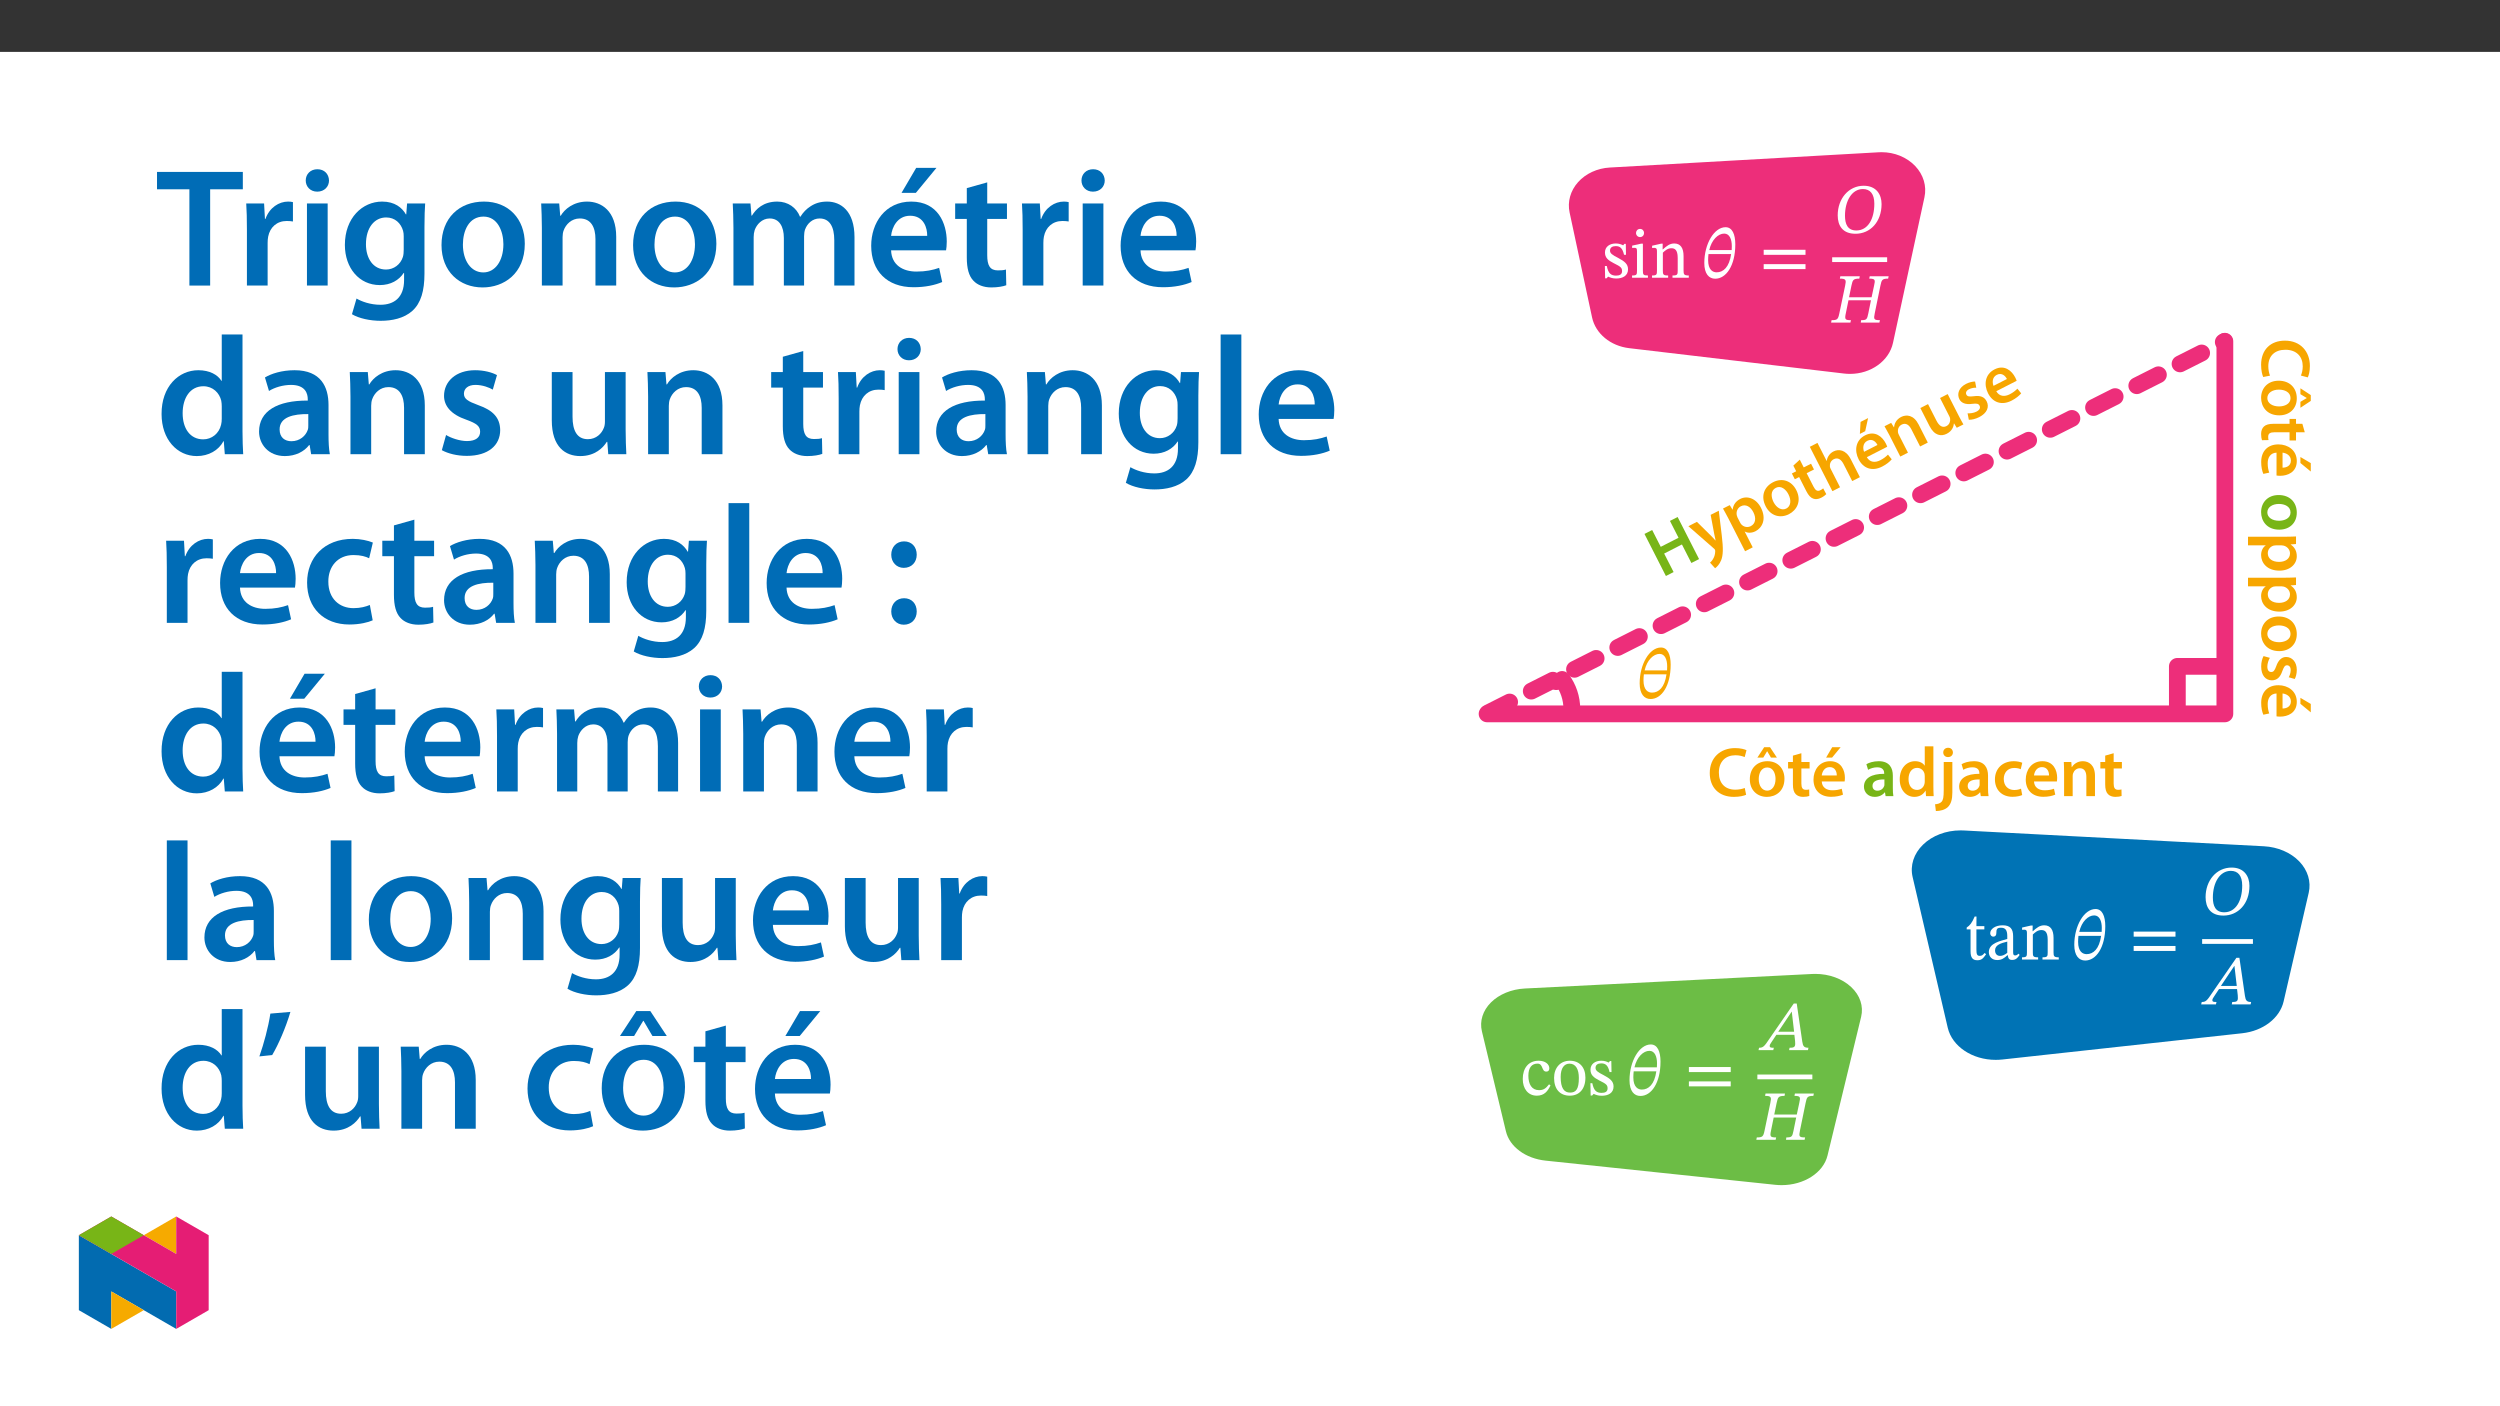 ﻿<?xml version="1.0" encoding="utf-8"?>
<svg xmlns="http://www.w3.org/2000/svg" xmlns:xlink="http://www.w3.org/1999/xlink" viewBox="0 0 960 540" version="1.1">
  <rect x="0" y="0" width="960" height="540" fill="#333333" stroke="none"/>
  <defs>
    <g>
      <symbol overflow="visible" id="glyph0-0">
        <path style="stroke:none;" d="M 0 0 L 13.453 0 L 13.453 -18.828 L 0 -18.828 Z M 6.734 -10.625 L 2.156 -17.484 L 11.297 -17.484 Z M 7.531 -9.422 L 12.109 -16.281 L 12.109 -2.562 Z M 2.156 -1.344 L 6.734 -8.203 L 11.297 -1.344 Z M 1.344 -16.281 L 5.922 -9.422 L 1.344 -2.562 Z M 1.344 -16.281 " />
      </symbol>
      <symbol overflow="visible" id="glyph0-1">
        <path style="stroke:none;" d="M 14.375 -3.125 C 13.484 -2.75 12.078 -2.469 10.766 -2.469 C 6.75 -2.469 4.438 -5 4.438 -9.016 C 4.438 -13.375 7.109 -15.688 10.797 -15.688 C 12.266 -15.688 13.484 -15.359 14.344 -14.984 L 15.047 -17.625 C 14.375 -17.969 12.828 -18.438 10.656 -18.438 C 5.109 -18.438 0.938 -14.828 0.938 -8.859 C 0.938 -3.312 4.438 0.297 10.203 0.297 C 12.406 0.297 14.125 -0.141 14.906 -0.516 Z M 14.375 -3.125 " />
      </symbol>
      <symbol overflow="visible" id="glyph0-2">
        <path style="stroke:none;" d="M 7.719 -13.406 C 3.766 -13.406 0.938 -10.766 0.938 -6.453 C 0.938 -2.234 3.828 0.297 7.5 0.297 C 10.844 0.297 14.234 -1.859 14.234 -6.672 C 14.234 -10.656 11.625 -13.406 7.719 -13.406 Z M 7.641 -11 C 9.906 -11 10.812 -8.641 10.812 -6.594 C 10.812 -3.922 9.5 -2.094 7.609 -2.094 C 5.625 -2.094 4.359 -4.016 4.359 -6.531 C 4.359 -8.719 5.297 -11 7.641 -11 Z M 6.453 -18.781 L 3.844 -14.797 L 6.109 -14.797 L 7.562 -17.219 L 7.609 -17.219 L 9.047 -14.797 L 11.328 -14.797 L 8.688 -18.781 Z M 6.453 -18.781 " />
      </symbol>
      <symbol overflow="visible" id="glyph0-3">
        <path style="stroke:none;" d="M 2.312 -15.547 L 2.312 -13.109 L 0.453 -13.109 L 0.453 -10.625 L 2.312 -10.625 L 2.312 -4.469 C 2.312 -2.75 2.641 -1.531 3.359 -0.781 C 3.984 -0.109 4.984 0.297 6.219 0.297 C 7.234 0.297 8.125 0.141 8.609 -0.047 L 8.562 -2.562 C 8.172 -2.453 7.859 -2.422 7.266 -2.422 C 6 -2.422 5.562 -3.234 5.562 -4.844 L 5.562 -10.625 L 8.719 -10.625 L 8.719 -13.109 L 5.562 -13.109 L 5.562 -16.469 Z M 2.312 -15.547 " />
      </symbol>
      <symbol overflow="visible" id="glyph0-4">
        <path style="stroke:none;" d="M 12.891 -5.625 C 12.938 -5.922 13 -6.406 13 -7.016 C 13 -9.906 11.594 -13.406 7.344 -13.406 C 3.141 -13.406 0.938 -9.984 0.938 -6.344 C 0.938 -2.344 3.438 0.266 7.688 0.266 C 9.578 0.266 11.141 -0.078 12.266 -0.562 L 11.781 -2.828 C 10.766 -2.469 9.688 -2.234 8.156 -2.234 C 6.031 -2.234 4.203 -3.25 4.109 -5.625 Z M 4.109 -7.938 C 4.25 -9.281 5.109 -11.141 7.156 -11.141 C 9.359 -11.141 9.906 -9.141 9.875 -7.938 Z M 8.125 -18.781 L 5.781 -14.797 L 8.078 -14.797 L 11.359 -18.781 Z M 8.125 -18.781 " />
      </symbol>
      <symbol overflow="visible" id="glyph0-5">
        <path style="stroke:none;" d="M 11.953 -7.859 C 11.953 -10.734 10.734 -13.406 6.531 -13.406 C 4.469 -13.406 2.766 -12.828 1.797 -12.25 L 2.453 -10.094 C 3.344 -10.656 4.688 -11.062 5.969 -11.062 C 8.281 -11.062 8.641 -9.625 8.641 -8.766 L 8.641 -8.562 C 3.797 -8.578 0.859 -6.891 0.859 -3.609 C 0.859 -1.609 2.344 0.297 4.984 0.297 C 6.703 0.297 8.078 -0.438 8.859 -1.453 L 8.938 -1.453 L 9.172 0 L 12.156 0 C 12 -0.812 11.953 -1.969 11.953 -3.141 Z M 8.719 -4.594 C 8.719 -4.359 8.719 -4.109 8.641 -3.875 C 8.312 -2.938 7.375 -2.078 6.031 -2.078 C 4.984 -2.078 4.141 -2.656 4.141 -3.953 C 4.141 -5.953 6.375 -6.438 8.719 -6.406 Z M 8.719 -4.594 " />
      </symbol>
      <symbol overflow="visible" id="glyph0-6">
        <path style="stroke:none;" d="M 10.547 -19.109 L 10.547 -11.703 L 10.5 -11.703 C 9.906 -12.672 8.609 -13.406 6.812 -13.406 C 3.656 -13.406 0.922 -10.797 0.938 -6.406 C 0.938 -2.375 3.422 0.297 6.562 0.297 C 8.453 0.297 10.031 -0.625 10.812 -2.078 L 10.875 -2.078 L 11.031 0 L 13.969 0 C 13.906 -0.891 13.859 -2.344 13.859 -3.688 L 13.859 -19.109 Z M 10.547 -5.672 C 10.547 -5.328 10.516 -5 10.438 -4.703 C 10.109 -3.281 8.938 -2.375 7.594 -2.375 C 5.484 -2.375 4.312 -4.109 4.312 -6.531 C 4.312 -8.953 5.484 -10.844 7.609 -10.844 C 9.125 -10.844 10.172 -9.797 10.469 -8.531 C 10.516 -8.266 10.547 -7.906 10.547 -7.641 Z M 10.547 -5.672 " />
      </symbol>
      <symbol overflow="visible" id="glyph0-7">
        <path style="stroke:none;" d="M -0.812 5.734 C 0.828 5.734 2.656 5.281 3.797 4.203 C 4.984 3.016 5.516 1.312 5.516 -1.406 L 5.516 -13.109 L 2.203 -13.109 L 2.203 -2.344 C 2.203 0.516 1.969 1.531 1.344 2.203 C 0.812 2.766 -0.047 3.062 -1.125 3.141 Z M 3.906 -18.562 C 2.766 -18.562 2.016 -17.781 2.016 -16.766 C 2.016 -15.797 2.719 -14.984 3.844 -14.984 C 5.031 -14.984 5.734 -15.797 5.734 -16.766 C 5.703 -17.781 5 -18.562 3.906 -18.562 Z M 3.906 -18.562 " />
      </symbol>
      <symbol overflow="visible" id="glyph0-8">
        <path style="stroke:none;" d="M 10.953 -2.859 C 10.312 -2.578 9.469 -2.344 8.344 -2.344 C 6.078 -2.344 4.328 -3.875 4.328 -6.562 C 4.312 -8.953 5.812 -10.812 8.344 -10.812 C 9.531 -10.812 10.312 -10.578 10.844 -10.312 L 11.438 -12.812 C 10.688 -13.125 9.438 -13.406 8.234 -13.406 C 3.625 -13.406 0.938 -10.359 0.938 -6.438 C 0.938 -2.375 3.609 0.266 7.688 0.266 C 9.344 0.266 10.703 -0.078 11.406 -0.406 Z M 10.953 -2.859 " />
      </symbol>
      <symbol overflow="visible" id="glyph0-9">
        <path style="stroke:none;" d="M 12.891 -5.625 C 12.938 -5.922 13 -6.406 13 -7.016 C 13 -9.906 11.594 -13.406 7.344 -13.406 C 3.141 -13.406 0.938 -9.984 0.938 -6.344 C 0.938 -2.344 3.438 0.266 7.688 0.266 C 9.578 0.266 11.141 -0.078 12.266 -0.562 L 11.781 -2.828 C 10.766 -2.469 9.688 -2.234 8.156 -2.234 C 6.031 -2.234 4.203 -3.25 4.109 -5.625 Z M 4.109 -7.938 C 4.25 -9.281 5.109 -11.141 7.156 -11.141 C 9.359 -11.141 9.906 -9.141 9.875 -7.938 Z M 4.109 -7.938 " />
      </symbol>
      <symbol overflow="visible" id="glyph0-10">
        <path style="stroke:none;" d="M 1.781 0 L 5.078 0 L 5.078 -7.719 C 5.078 -8.094 5.141 -8.5 5.25 -8.766 C 5.594 -9.766 6.516 -10.703 7.828 -10.703 C 9.625 -10.703 10.328 -9.281 10.328 -7.406 L 10.328 0 L 13.641 0 L 13.641 -7.781 C 13.641 -11.922 11.281 -13.406 8.984 -13.406 C 6.812 -13.406 5.375 -12.156 4.797 -11.141 L 4.703 -11.141 L 4.547 -13.109 L 1.672 -13.109 C 1.719 -11.969 1.781 -10.703 1.781 -9.203 Z M 1.781 0 " />
      </symbol>
      <symbol overflow="visible" id="glyph1-0">
        <path style="stroke:none;" d="M 8.609 -4.625 L 8.609 -5.062 C 8.609 -7.984 12.938 -10.094 12.938 -14.047 C 12.938 -16.844 10.594 -18.109 7.969 -18.109 C 5.25 -18.109 3.359 -16.516 3.359 -14.344 C 3.359 -13.078 3.906 -12.406 4.766 -12.406 C 5.406 -12.406 5.969 -12.812 5.969 -13.641 C 5.969 -14.656 5.406 -14.688 5.406 -15.578 C 5.406 -16.406 6.141 -16.984 7.719 -16.984 C 9.438 -16.984 10.5 -16.094 10.5 -13.969 C 10.5 -9.828 7.5 -8.828 7.5 -5.328 L 7.5 -4.578 L 8.609 -4.578 Z M 9.625 -1.344 C 9.625 -2.172 9.062 -2.984 8.125 -2.984 C 7.125 -2.984 6.516 -2.203 6.516 -1.344 C 6.516 -0.453 7.047 0.219 8.094 0.219 C 9.062 0.219 9.625 -0.484 9.625 -1.344 Z M 16.016 4.5 L 16.016 -21.234 L 0.234 -21.234 L 0.234 4.547 L 16.016 4.547 Z M 14.609 3.016 L 1.641 3.016 L 1.641 -19.75 L 14.578 -19.75 L 14.578 3.016 Z M 14.609 3.016 " />
      </symbol>
      <symbol overflow="visible" id="glyph1-1">
        <path style="stroke:none;" d="M 12.828 -12.812 C 12.828 -16.703 11.656 -19.406 9.094 -19.406 C 4.703 -19.406 0.922 -13.016 0.922 -5.656 C 0.922 -1.484 2.719 0.375 5.109 0.375 C 9.312 0.375 12.828 -4.625 12.828 -12.812 Z M 5.656 -2.078 C 4.219 -2.078 2.391 -2.984 2.391 -6.781 C 2.391 -7.484 2.453 -8.469 2.531 -9.094 L 11.219 -9.094 C 10.516 -4.062 8.234 -2.078 5.656 -2.078 Z M 8.562 -16.953 C 10.656 -16.953 11.484 -14.688 11.484 -12.156 C 11.484 -11.672 11.469 -11.078 11.438 -10.625 L 2.828 -10.625 C 3.734 -14.609 6.266 -16.953 8.562 -16.953 Z M 8.562 -16.953 " />
      </symbol>
      <symbol overflow="visible" id="glyph1-2">
        <path style="stroke:none;" d="M 17.703 -8.859 L 17.703 -10.734 L 1.641 -10.734 L 1.641 -8.797 L 17.703 -8.797 Z M 17.703 -3.359 L 17.703 -5.219 L 1.641 -5.219 L 1.641 -3.312 L 17.703 -3.312 Z M 17.703 -3.359 " />
      </symbol>
      <symbol overflow="visible" id="glyph1-3">
        <path style="stroke:none;" d="M 17.844 -11.078 C 17.844 -14.719 15.844 -18.109 10.984 -18.109 C 5.188 -18.109 1 -13.156 1 -6.75 C 1 -2.797 2.875 0.328 7.828 0.328 C 13.5 0.328 17.844 -4.219 17.844 -11.078 Z M 15.062 -11.188 C 15.062 -5.219 12.516 -0.938 8.156 -0.938 C 4.812 -0.938 3.797 -3.391 3.797 -6.594 C 3.797 -12.297 6.438 -16.844 10.688 -16.844 C 13.453 -16.844 15.062 -14.984 15.062 -11.188 Z M 15.062 -11.188 " />
      </symbol>
      <symbol overflow="visible" id="glyph1-4">
        <path style="stroke:none;" d="M 7.406 -14.172 C 7.891 -16.281 7.969 -16.875 10.438 -16.875 L 10.594 -17.781 L 3.141 -17.781 L 2.953 -16.875 C 5.359 -16.875 5.438 -16.328 4.984 -14.172 L 2.766 -3.578 C 2.281 -1.188 1.938 -0.922 -0.219 -0.922 L -0.406 0 L 7.016 0 L 7.203 -0.922 C 4.984 -0.922 4.734 -1.203 5.25 -3.578 L 6.266 -8.562 L 14.906 -8.562 L 13.891 -3.578 C 13.406 -1.234 13.266 -0.922 11.141 -0.922 L 10.984 0 L 18.141 0 L 18.328 -0.922 C 16.016 -0.922 15.875 -1.266 16.359 -3.578 L 18.531 -14.172 C 19 -16.312 19.109 -16.875 21.5 -16.875 L 21.688 -17.781 L 14.422 -17.781 L 14.234 -16.875 C 16.688 -16.875 16.547 -16.281 16.094 -14.172 L 15.141 -9.719 L 6.484 -9.719 Z M 7.406 -14.172 " />
      </symbol>
      <symbol overflow="visible" id="glyph1-5">
        <path style="stroke:none;" d="M 18.625 -0.047 L 18.812 -0.922 C 17.172 -0.922 16.703 -1.453 16.438 -3.25 L 14.312 -17.891 L 13.156 -17.891 L 3.844 -4.406 C 1.828 -1.344 1.344 -0.922 -0.156 -0.922 L -0.375 0 L 5.297 0 L 5.516 -0.922 C 4.312 -0.922 3.922 -1.016 3.922 -1.594 C 3.922 -2.094 4.25 -2.5 4.594 -3.047 L 6.484 -5.891 L 13.406 -5.891 L 13.672 -3.531 C 13.688 -3.203 13.719 -2.828 13.719 -2.391 C 13.719 -1.047 12.922 -0.922 11.562 -0.922 L 11.375 0 L 18.625 0 Z M 13.312 -7.078 L 7.203 -7.078 L 12.344 -14.75 L 12.406 -14.75 L 13.297 -7.078 Z M 13.312 -7.078 " />
      </symbol>
      <symbol overflow="visible" id="glyph2-0">
        <path style="stroke:none;" d="M 0 0 L 0 13.453 L 18.828 13.453 L 18.828 0 Z M 10.625 6.734 L 17.484 2.156 L 17.484 11.297 Z M 9.422 7.531 L 16.281 12.109 L 2.562 12.109 Z M 1.344 2.156 L 8.203 6.734 L 1.344 11.297 Z M 16.281 1.344 L 9.422 5.922 L 2.562 1.344 Z M 16.281 1.344 " />
      </symbol>
      <symbol overflow="visible" id="glyph2-1">
        <path style="stroke:none;" d="M 3.125 14.375 C 2.75 13.484 2.469 12.078 2.469 10.766 C 2.469 6.75 5 4.438 9.016 4.438 C 13.375 4.438 15.688 7.109 15.688 10.797 C 15.688 12.266 15.359 13.484 14.984 14.344 L 17.625 15.047 C 17.969 14.375 18.438 12.828 18.438 10.656 C 18.438 5.109 14.828 0.938 8.859 0.938 C 3.312 0.938 -0.297 4.438 -0.297 10.203 C -0.297 12.406 0.141 14.125 0.516 14.906 Z M 3.125 14.375 " />
      </symbol>
      <symbol overflow="visible" id="glyph2-2">
        <path style="stroke:none;" d="M 13.406 7.719 C 13.406 3.766 10.766 0.938 6.453 0.938 C 2.234 0.938 -0.297 3.828 -0.297 7.5 C -0.297 10.844 1.859 14.234 6.672 14.234 C 10.656 14.234 13.406 11.625 13.406 7.719 Z M 11 7.641 C 11 9.906 8.641 10.812 6.594 10.812 C 3.922 10.812 2.094 9.5 2.094 7.609 C 2.094 5.625 4.016 4.359 6.531 4.359 C 8.719 4.359 11 5.297 11 7.641 Z M 18.781 6.453 L 14.797 3.844 L 14.797 6.109 L 17.219 7.562 L 17.219 7.609 L 14.797 9.047 L 14.797 11.328 L 18.781 8.688 Z M 18.781 6.453 " />
      </symbol>
      <symbol overflow="visible" id="glyph2-3">
        <path style="stroke:none;" d="M 15.547 2.312 L 13.109 2.312 L 13.109 0.453 L 10.625 0.453 L 10.625 2.312 L 4.469 2.312 C 2.75 2.312 1.531 2.641 0.781 3.359 C 0.109 3.984 -0.297 4.984 -0.297 6.219 C -0.297 7.234 -0.141 8.125 0.047 8.609 L 2.562 8.562 C 2.453 8.172 2.422 7.859 2.422 7.266 C 2.422 6 3.234 5.562 4.844 5.562 L 10.625 5.562 L 10.625 8.719 L 13.109 8.719 L 13.109 5.562 L 16.469 5.562 Z M 15.547 2.312 " />
      </symbol>
      <symbol overflow="visible" id="glyph2-4">
        <path style="stroke:none;" d="M 5.625 12.891 C 5.922 12.938 6.406 13 7.016 13 C 9.906 13 13.406 11.594 13.406 7.344 C 13.406 3.141 9.984 0.938 6.344 0.938 C 2.344 0.938 -0.266 3.438 -0.266 7.688 C -0.266 9.578 0.078 11.141 0.562 12.266 L 2.828 11.781 C 2.469 10.766 2.234 9.688 2.234 8.156 C 2.234 6.031 3.25 4.203 5.625 4.109 Z M 7.938 4.109 C 9.281 4.25 11.141 5.109 11.141 7.156 C 11.141 9.359 9.141 9.906 7.938 9.875 Z M 18.781 8.125 L 14.797 5.781 L 14.797 8.078 L 18.781 11.359 Z M 18.781 8.125 " />
      </symbol>
      <symbol overflow="visible" id="glyph2-5">
        <path style="stroke:none;" d="M 13.406 7.719 C 13.406 3.766 10.766 0.938 6.453 0.938 C 2.234 0.938 -0.297 3.828 -0.297 7.5 C -0.297 10.844 1.859 14.234 6.672 14.234 C 10.656 14.234 13.406 11.625 13.406 7.719 Z M 11 7.641 C 11 9.906 8.641 10.812 6.594 10.812 C 3.922 10.812 2.094 9.5 2.094 7.609 C 2.094 5.625 4.016 4.359 6.531 4.359 C 8.719 4.359 11 5.297 11 7.641 Z M 11 7.641 " />
      </symbol>
      <symbol overflow="visible" id="glyph2-6">
        <path style="stroke:none;" d="M -5.328 1.781 L -5.328 5.078 L 1.453 5.078 L 1.453 5.141 C 0.406 5.812 -0.297 7.188 -0.297 8.828 C -0.297 11.812 1.984 14.797 6.734 14.797 C 10.812 14.797 13.406 12.297 13.406 9.281 C 13.406 7.297 12.562 5.766 11.078 4.797 L 11.078 4.734 L 13.109 4.578 L 13.109 1.672 C 11.859 1.719 10.469 1.781 8.75 1.781 Z M 7.5 5.078 C 7.781 5.078 8.078 5.141 8.344 5.188 C 9.797 5.547 10.797 6.812 10.797 8.172 C 10.797 10.312 8.906 11.438 6.594 11.438 C 4.016 11.438 2.266 10.203 2.266 8.094 C 2.266 6.672 3.234 5.516 4.578 5.172 C 4.875 5.109 5.172 5.078 5.484 5.078 Z M 7.5 5.078 " />
      </symbol>
      <symbol overflow="visible" id="glyph2-7">
        <path style="stroke:none;" d="M 0.641 0.969 C 0.109 1.938 -0.266 3.359 -0.266 4.953 C -0.266 8.422 1.453 10.281 3.844 10.281 C 5.781 10.25 7 9.172 7.828 6.781 C 8.453 5.109 8.828 4.5 9.656 4.5 C 10.469 4.5 11.062 5.141 11.062 6.328 C 11.062 7.484 10.625 8.562 10.312 9.094 L 12.625 9.766 C 13.047 8.984 13.406 7.719 13.406 6.266 C 13.406 3.234 11.625 1.312 9.312 1.312 C 7.75 1.312 6.344 2.375 5.484 4.922 C 4.891 6.531 4.469 7.078 3.578 7.078 C 2.719 7.078 2.094 6.438 2.094 4.984 C 2.094 3.797 2.609 2.375 3.062 1.641 Z M 0.641 0.969 " />
      </symbol>
      <symbol overflow="visible" id="glyph3-0">
        <path style="stroke:none;" d="M 0 0 L 11.984 -6.109 L 3.438 -22.891 L -8.547 -16.781 Z M 1.172 -12.531 L -6.016 -16.562 L 2.125 -20.703 Z M 2.422 -11.812 L 3.406 -20 L 9.641 -7.781 Z M 1.312 -2.188 L 2.281 -10.375 L 9.453 -6.328 Z M -6.188 -15.109 L 1 -11.078 L 0.047 -2.891 Z M -6.188 -15.109 " />
      </symbol>
      <symbol overflow="visible" id="glyph3-1">
        <path style="stroke:none;" d="M -6.531 -17.016 L 1.703 -0.859 L 4.656 -2.375 L 1.031 -9.484 L 7.859 -12.969 L 11.484 -5.859 L 14.438 -7.359 L 6.203 -23.516 L 3.25 -22.016 L 6.547 -15.547 L -0.281 -12.062 L -3.578 -18.531 Z M -6.531 -17.016 " />
      </symbol>
      <symbol overflow="visible" id="glyph3-2">
        <path style="stroke:none;" d="M -5.766 -11.781 L 4 -3.234 C 4.266 -3.016 4.375 -2.859 4.422 -2.75 C 4.5 -2.594 4.547 -2.391 4.531 -2.125 C 4.516 -1.125 4.234 -0.109 3.844 0.547 C 3.469 1.281 3 1.859 2.547 2.219 L 4.484 4.359 C 5.156 3.891 6.156 2.906 6.812 1.297 C 7.562 -0.594 7.672 -3.094 7.047 -8.266 L 5.906 -17.734 L 2.781 -16.141 L 4.125 -8.953 C 4.281 -8.094 4.516 -7.094 4.672 -6.359 L 4.594 -6.312 C 4.109 -6.891 3.391 -7.641 2.781 -8.25 L -2.5 -13.453 Z M -5.766 -11.781 " />
      </symbol>
      <symbol overflow="visible" id="glyph3-3">
        <path style="stroke:none;" d="M 4.016 3.938 L 6.953 2.438 L 3.875 -3.609 L 3.922 -3.625 C 4.984 -3 6.547 -3 8 -3.734 C 10.672 -5.094 12.281 -8.484 10.125 -12.719 C 8.281 -16.359 4.859 -17.516 2.172 -16.156 C 0.406 -15.25 -0.562 -13.812 -0.75 -12.047 L -0.812 -12.031 L -1.875 -13.766 L -4.469 -12.453 C -3.859 -11.344 -3.156 -10.141 -2.375 -8.609 Z M 1.125 -9 C 1 -9.25 0.906 -9.531 0.844 -9.797 C 0.484 -11.25 1.156 -12.719 2.375 -13.328 C 4.281 -14.312 6.141 -13.125 7.188 -11.062 C 8.359 -8.766 8.062 -6.641 6.188 -5.688 C 4.906 -5.047 3.453 -5.375 2.531 -6.422 C 2.328 -6.656 2.188 -6.922 2.047 -7.203 Z M 1.125 -9 " />
      </symbol>
      <symbol overflow="visible" id="glyph3-4">
        <path style="stroke:none;" d="M 0.781 -15.438 C -2.734 -13.641 -4.062 -10.016 -2.094 -6.172 C -0.188 -2.406 3.547 -1.469 6.828 -3.141 C 9.797 -4.656 11.844 -8.125 9.656 -12.406 C 7.844 -15.969 4.266 -17.219 0.781 -15.438 Z M 1.812 -13.266 C 3.828 -14.297 5.719 -12.609 6.641 -10.781 C 7.859 -8.406 7.516 -6.172 5.828 -5.312 C 4.062 -4.406 2.062 -5.562 0.922 -7.797 C -0.062 -9.75 -0.281 -12.203 1.812 -13.266 Z M 1.812 -13.266 " />
      </symbol>
      <symbol overflow="visible" id="glyph3-5">
        <path style="stroke:none;" d="M -5 -14.906 L -3.891 -12.734 L -5.547 -11.891 L -4.422 -9.672 L -2.766 -10.516 L 0.031 -5.031 C 0.812 -3.5 1.672 -2.562 2.641 -2.234 C 3.5 -1.906 4.578 -2 5.688 -2.562 C 6.594 -3.016 7.297 -3.562 7.656 -3.953 L 6.469 -6.172 C 6.172 -5.891 5.906 -5.719 5.375 -5.453 C 4.25 -4.875 3.484 -5.406 2.75 -6.844 L 0.125 -12 L 2.938 -13.422 L 1.812 -15.641 L -1 -14.219 L -2.516 -17.203 Z M -5 -14.906 " />
      </symbol>
      <symbol overflow="visible" id="glyph3-6">
        <path style="stroke:none;" d="M 1.594 -0.812 L 4.531 -2.312 L 0.969 -9.312 C 0.812 -9.625 0.656 -9.938 0.641 -10.266 C 0.516 -11.312 0.953 -12.484 2.094 -13.078 C 3.719 -13.906 5 -12.922 5.859 -11.266 L 9.203 -4.688 L 12.156 -6.188 L 8.656 -13.062 C 6.75 -16.812 3.969 -17.062 1.984 -16.047 C 1.25 -15.672 0.656 -15.141 0.234 -14.5 C -0.219 -13.875 -0.484 -13.172 -0.562 -12.422 L -0.609 -12.406 L -4.141 -19.344 L -7.078 -17.844 Z M 1.594 -0.812 " />
      </symbol>
      <symbol overflow="visible" id="glyph3-7">
        <path style="stroke:none;" d="M 8.938 -10.875 C 8.844 -11.156 8.672 -11.609 8.391 -12.156 C 7.078 -14.734 4.234 -17.203 0.453 -15.266 C -3.297 -13.359 -3.703 -9.312 -2.047 -6.078 C -0.234 -2.516 3.188 -1.328 6.969 -3.25 C 8.656 -4.109 9.891 -5.125 10.672 -6.062 L 9.219 -7.859 C 8.469 -7.094 7.609 -6.375 6.25 -5.688 C 4.359 -4.719 2.281 -4.797 1.109 -6.875 Z M 0.047 -8.938 C -0.438 -10.188 -0.516 -12.234 1.312 -13.172 C 3.281 -14.172 4.672 -12.641 5.188 -11.562 Z M -1.297 -20.422 L -1.562 -15.812 L 0.484 -16.859 L 1.594 -21.891 Z M -1.297 -20.422 " />
      </symbol>
      <symbol overflow="visible" id="glyph3-8">
        <path style="stroke:none;" d="M 1.594 -0.812 L 4.531 -2.312 L 1.031 -9.188 C 0.859 -9.531 0.719 -9.906 0.688 -10.203 C 0.547 -11.25 0.953 -12.484 2.109 -13.078 C 3.719 -13.906 4.984 -12.953 5.844 -11.281 L 9.203 -4.688 L 12.156 -6.188 L 8.625 -13.125 C 6.75 -16.812 3.953 -17.062 1.906 -16.016 C -0.031 -15.031 -0.719 -13.266 -0.781 -12.094 L -0.875 -12.062 L -1.906 -13.75 L -4.469 -12.453 C -3.906 -11.453 -3.266 -10.344 -2.578 -9.016 Z M 1.594 -0.812 " />
      </symbol>
      <symbol overflow="visible" id="glyph3-9">
        <path style="stroke:none;" d="M 6.078 -17.812 L 3.141 -16.312 L 6.734 -9.25 C 6.906 -8.906 7.016 -8.562 7.031 -8.266 C 7.125 -7.344 6.781 -6.125 5.594 -5.516 C 4.031 -4.734 2.766 -5.672 1.781 -7.594 L -1.469 -13.969 L -4.422 -12.469 L -0.922 -5.594 C 1.016 -1.781 3.625 -1.5 5.719 -2.578 C 7.844 -3.656 8.375 -5.438 8.469 -6.516 L 8.531 -6.547 L 9.562 -4.875 L 12.125 -6.172 C 11.594 -7.109 10.953 -8.234 10.25 -9.625 Z M 6.078 -17.812 " />
      </symbol>
      <symbol overflow="visible" id="glyph3-10">
        <path style="stroke:none;" d="M 0.562 -1.016 C 1.672 -0.969 3.125 -1.297 4.531 -2.016 C 7.625 -3.594 8.5 -5.969 7.406 -8.094 C 6.516 -9.812 5 -10.391 2.5 -10.047 C 0.703 -9.844 0.016 -9.906 -0.375 -10.656 C -0.734 -11.375 -0.438 -12.188 0.625 -12.734 C 1.656 -13.25 2.797 -13.359 3.422 -13.312 L 2.969 -15.688 C 2.078 -15.703 0.781 -15.438 -0.516 -14.781 C -3.219 -13.406 -4.109 -10.953 -3.062 -8.891 C -2.344 -7.5 -0.766 -6.734 1.906 -7.125 C 3.594 -7.328 4.281 -7.203 4.688 -6.406 C 5.078 -5.641 4.781 -4.781 3.484 -4.125 C 2.438 -3.578 0.922 -3.406 0.078 -3.484 Z M 0.562 -1.016 " />
      </symbol>
      <symbol overflow="visible" id="glyph3-11">
        <path style="stroke:none;" d="M 8.938 -10.875 C 8.844 -11.156 8.672 -11.609 8.391 -12.156 C 7.078 -14.734 4.234 -17.203 0.453 -15.266 C -3.297 -13.359 -3.703 -9.312 -2.047 -6.078 C -0.234 -2.516 3.188 -1.328 6.969 -3.25 C 8.656 -4.109 9.891 -5.125 10.672 -6.062 L 9.219 -7.859 C 8.469 -7.094 7.609 -6.375 6.25 -5.688 C 4.359 -4.719 2.281 -4.797 1.109 -6.875 Z M 0.047 -8.938 C -0.438 -10.188 -0.516 -12.234 1.312 -13.172 C 3.281 -14.172 4.672 -12.641 5.188 -11.562 Z M 0.047 -8.938 " />
      </symbol>
      <symbol overflow="visible" id="glyph4-0">
        <path style="stroke:none;" d="M 8.609 -4.625 L 8.609 -5.062 C 8.609 -7.984 12.938 -10.094 12.938 -14.047 C 12.938 -16.844 10.594 -18.109 7.969 -18.109 C 5.25 -18.109 3.359 -16.516 3.359 -14.344 C 3.359 -13.078 3.906 -12.406 4.766 -12.406 C 5.406 -12.406 5.969 -12.812 5.969 -13.641 C 5.969 -14.656 5.406 -14.688 5.406 -15.578 C 5.406 -16.406 6.141 -16.984 7.719 -16.984 C 9.438 -16.984 10.5 -16.094 10.5 -13.969 C 10.5 -9.828 7.5 -8.828 7.5 -5.328 L 7.5 -4.578 L 8.609 -4.578 Z M 9.625 -1.344 C 9.625 -2.172 9.062 -2.984 8.125 -2.984 C 7.125 -2.984 6.516 -2.203 6.516 -1.344 C 6.516 -0.453 7.047 0.219 8.094 0.219 C 9.062 0.219 9.625 -0.484 9.625 -1.344 Z M 16.016 4.5 L 16.016 -21.234 L 0.234 -21.234 L 0.234 4.547 L 16.016 4.547 Z M 14.609 3.016 L 1.641 3.016 L 1.641 -19.75 L 14.578 -19.75 L 14.578 3.016 Z M 14.609 3.016 " />
      </symbol>
      <symbol overflow="visible" id="glyph4-1">
        <path style="stroke:none;" d="M 1.016 -4.469 L 1.109 0.219 L 1.672 0.219 L 2.234 -0.406 L 2.312 -0.406 C 3.016 -0.109 3.828 0.297 5.375 0.297 C 7.797 0.297 9.906 -0.719 9.906 -3.25 C 9.906 -5.25 8.578 -6.297 6.141 -7.594 C 3.875 -8.75 2.984 -9.359 2.984 -10.406 C 2.984 -11.625 3.922 -12.141 5.172 -12.141 C 6.812 -12.141 7.781 -11.406 8.375 -8.797 L 9.125 -8.797 L 9.047 -13.016 L 8.5 -13.016 L 8.047 -12.453 L 8.016 -12.453 C 7.344 -12.781 6.531 -13.156 5.188 -13.156 C 2.875 -13.156 1.047 -11.922 1.047 -9.719 C 1.047 -7.719 2.156 -6.734 4.594 -5.484 L 4.625 -5.484 C 7.125 -4.25 7.609 -3.797 7.609 -2.531 C 7.609 -1.266 6.672 -0.812 5.328 -0.812 C 3.344 -0.812 2.312 -1.688 1.75 -4.516 L 1.016 -4.516 Z M 1.016 -4.469 " />
      </symbol>
      <symbol overflow="visible" id="glyph4-2">
        <path style="stroke:none;" d="M 3.906 -18.75 C 2.953 -18.75 2.344 -18 2.344 -17.188 C 2.344 -16.359 2.984 -15.609 3.906 -15.609 C 4.844 -15.609 5.438 -16.359 5.438 -17.188 C 5.438 -18 4.844 -18.75 3.906 -18.75 Z M 6.922 -0.859 C 5.109 -0.859 4.984 -1.203 4.984 -2.766 L 4.984 -13.078 L 4.281 -13.078 L 0.859 -12.328 L 0.859 -11.484 L 0.891 -11.438 C 0.891 -11.438 1.188 -11.484 1.562 -11.484 C 2.344 -11.484 2.719 -11.438 2.719 -10.281 L 2.719 -2.766 C 2.719 -1.234 2.656 -0.859 0.828 -0.859 L 0.828 0 L 6.922 0 Z M 6.922 -0.859 " />
      </symbol>
      <symbol overflow="visible" id="glyph4-3">
        <path style="stroke:none;" d="M 12.938 -8.312 C 12.938 -11.406 11.781 -13.156 9.344 -13.156 C 7.641 -13.156 6.438 -12.188 5 -10.891 L 4.891 -10.891 L 4.922 -13.078 L 4.312 -13.078 L 0.859 -12.297 L 0.859 -11.469 L 0.891 -11.406 C 0.891 -11.406 1.156 -11.469 1.609 -11.469 C 2.344 -11.469 2.719 -11.297 2.719 -10.328 L 2.719 -2.766 C 2.719 -1.266 2.656 -0.859 0.828 -0.859 L 0.828 0 L 7.016 0 L 7.016 -0.859 C 5.078 -0.859 4.984 -1.266 4.984 -2.766 L 4.984 -9.625 C 5.781 -10.359 6.781 -11.328 8.234 -11.328 C 9.438 -11.328 10.688 -10.875 10.688 -7.641 L 10.688 -2.766 C 10.688 -1.266 10.625 -0.859 8.688 -0.859 L 8.688 0 L 14.938 0 L 14.938 -0.859 C 13.125 -0.859 12.938 -1.266 12.938 -2.766 Z M 12.938 -8.312 " />
      </symbol>
      <symbol overflow="visible" id="glyph4-4">
        <path style="stroke:none;" d="M 10.953 -4.094 C 9.734 -2.531 8.859 -1.859 7.109 -1.859 C 4.328 -1.859 3.016 -4.109 3.016 -7.406 C 3.016 -10.5 4.328 -12.047 6.516 -12.047 C 8.828 -12.047 7.938 -8.984 9.922 -8.984 C 10.688 -8.984 11.062 -9.469 11.062 -10.25 C 11.062 -11.812 9.5 -13.156 6.969 -13.156 C 3.094 -13.156 0.859 -10.359 0.859 -6.141 C 0.859 -2.391 2.906 0.266 6.266 0.266 C 9.141 0.266 10.469 -1.484 11.516 -3.688 Z M 10.953 -4.094 " />
      </symbol>
      <symbol overflow="visible" id="glyph4-5">
        <path style="stroke:none;" d="M 6.938 -13.156 C 3.312 -13.156 0.891 -10.469 0.891 -6.562 C 0.891 -2.203 3.172 0.266 6.938 0.266 C 10.438 0.266 12.922 -2.156 12.922 -6.672 C 12.922 -10.656 10.625 -13.156 6.938 -13.156 Z M 6.828 -12.031 C 9.234 -12.031 10.406 -9.844 10.406 -6.531 C 10.406 -2.156 9.25 -0.922 7.047 -0.922 C 4.734 -0.891 3.422 -2.641 3.422 -6.922 C 3.422 -10.359 4.797 -12.031 6.828 -12.031 Z M 6.828 -12.031 " />
      </symbol>
      <symbol overflow="visible" id="glyph4-6">
        <path style="stroke:none;" d="M 7.859 -2.531 C 7.188 -1.781 6.859 -1.422 6 -1.422 C 4.953 -1.422 4.703 -2.016 4.703 -3.922 L 4.703 -11.594 L 7.75 -11.594 L 7.75 -12.828 L 4.703 -12.828 L 4.734 -16.516 L 4.031 -16.516 C 3.047 -14.172 2.234 -13.109 0.969 -12.297 L 0.969 -11.594 L 2.453 -11.594 L 2.453 -3.172 C 2.453 -0.75 3.25 0.266 5.062 0.266 C 6.781 0.266 7.344 -0.531 8.422 -2.047 Z M 7.859 -2.531 " />
      </symbol>
      <symbol overflow="visible" id="glyph4-7">
        <path style="stroke:none;" d="M 8.266 -1.719 C 8.422 -0.531 8.719 0.141 9.906 0.141 C 11.281 0.141 11.922 -0.438 12.828 -1.781 L 12.375 -2.266 C 12 -1.859 11.656 -1.594 11.141 -1.594 C 10.578 -1.594 10.328 -1.75 10.328 -2.859 L 10.328 -8.953 C 10.328 -11.766 9.234 -13.156 6.297 -13.156 C 3.359 -13.156 1.531 -11.656 1.531 -10.141 C 1.531 -9.25 2.156 -8.797 2.688 -8.797 C 3.438 -8.797 3.875 -9.25 3.875 -10.094 C 3.875 -11.703 4.141 -12.219 5.672 -12.219 C 7.297 -12.219 8.078 -11.375 8.078 -9.047 L 8.078 -7.906 C 5.781 -7.188 1 -6.438 1 -2.875 C 1 -1.156 2.156 0.188 4.219 0.188 C 5.953 0.188 6.922 -0.562 8.156 -1.672 L 8.266 -1.672 Z M 8.078 -2.578 C 7.156 -1.828 6.219 -1.406 5.328 -1.406 C 4.172 -1.406 3.391 -2.172 3.391 -3.531 C 3.391 -5.625 5.656 -6.297 8.078 -6.891 L 8.078 -2.562 Z M 8.078 -2.578 " />
      </symbol>
      <symbol overflow="visible" id="glyph5-0">
        <path style="stroke:none;" d="M 0 0 L 32.375 0 L 32.375 -45.328 L 0 -45.328 Z M 16.188 -25.578 L 5.188 -42.094 L 27.188 -42.094 Z M 18.125 -22.656 L 29.141 -39.172 L 29.141 -6.156 Z M 5.188 -3.234 L 16.188 -19.75 L 27.188 -3.234 Z M 3.234 -39.172 L 14.25 -22.656 L 3.234 -6.156 Z M 3.234 -39.172 " />
      </symbol>
      <symbol overflow="visible" id="glyph5-1">
        <path style="stroke:none;" d="M 12.953 0 L 20.922 0 L 20.922 -36.969 L 33.469 -36.969 L 33.469 -43.641 L 0.516 -43.641 L 0.516 -36.969 L 12.953 -36.969 Z M 12.953 0 " />
      </symbol>
      <symbol overflow="visible" id="glyph5-2">
        <path style="stroke:none;" d="M 4.281 0 L 12.234 0 L 12.234 -16.375 C 12.234 -17.219 12.297 -18.062 12.438 -18.781 C 13.141 -22.406 15.797 -24.797 19.547 -24.797 C 20.531 -24.797 21.234 -24.734 21.953 -24.609 L 21.953 -32.047 C 21.297 -32.188 20.844 -32.25 20.078 -32.25 C 16.641 -32.25 12.953 -29.984 11.391 -25.578 L 11.203 -25.578 L 10.875 -31.531 L 4.016 -31.531 C 4.203 -28.75 4.281 -25.641 4.281 -21.375 Z M 4.281 0 " />
      </symbol>
      <symbol overflow="visible" id="glyph5-3">
        <path style="stroke:none;" d="M 12.234 0 L 12.234 -31.531 L 4.281 -31.531 L 4.281 0 Z M 8.281 -44.672 C 5.641 -44.672 3.812 -42.797 3.812 -40.344 C 3.812 -38.016 5.562 -36.062 8.219 -36.062 C 11 -36.062 12.75 -38.016 12.75 -40.344 C 12.688 -42.797 11 -44.672 8.281 -44.672 Z M 8.281 -44.672 " />
      </symbol>
      <symbol overflow="visible" id="glyph5-4">
        <path style="stroke:none;" d="M 32.828 -22.469 C 32.828 -26.812 32.953 -29.391 33.094 -31.531 L 26.156 -31.531 L 25.828 -27.328 L 25.703 -27.328 C 24.219 -29.922 21.438 -32.25 16.578 -32.25 C 9 -32.25 2.266 -25.969 2.266 -15.609 C 2.266 -6.672 7.828 -0.188 15.672 -0.188 C 19.875 -0.188 23.047 -2.078 24.859 -4.859 L 25 -4.859 L 25 -2.141 C 25 4.656 21.109 7.375 15.922 7.375 C 12.109 7.375 8.734 6.156 6.734 4.984 L 4.984 11 C 7.703 12.625 11.984 13.531 16 13.531 C 20.328 13.531 24.922 12.625 28.172 9.719 C 31.469 6.734 32.828 2 32.828 -4.594 Z M 24.859 -13.797 C 24.859 -12.891 24.797 -11.781 24.547 -11 C 23.641 -8.094 21.047 -6.156 18.062 -6.156 C 13.078 -6.156 10.359 -10.484 10.359 -15.859 C 10.359 -22.281 13.656 -26.156 18.125 -26.156 C 21.5 -26.156 23.766 -23.953 24.609 -21.047 C 24.797 -20.391 24.859 -19.688 24.859 -18.906 Z M 24.859 -13.797 " />
      </symbol>
      <symbol overflow="visible" id="glyph5-5">
        <path style="stroke:none;" d="M 18.578 -32.25 C 9.062 -32.25 2.266 -25.906 2.266 -15.547 C 2.266 -5.375 9.188 0.719 18.062 0.719 C 26.094 0.719 34.25 -4.469 34.25 -16.062 C 34.25 -25.641 27.969 -32.25 18.578 -32.25 Z M 18.391 -26.484 C 23.828 -26.484 26.031 -20.781 26.031 -15.859 C 26.031 -9.453 22.859 -5.047 18.328 -5.047 C 13.531 -5.047 10.484 -9.641 10.484 -15.734 C 10.484 -20.984 12.75 -26.484 18.391 -26.484 Z M 18.391 -26.484 " />
      </symbol>
      <symbol overflow="visible" id="glyph5-6">
        <path style="stroke:none;" d="M 4.281 0 L 12.234 0 L 12.234 -18.578 C 12.234 -19.484 12.375 -20.469 12.625 -21.109 C 13.469 -23.5 15.672 -25.766 18.844 -25.766 C 23.188 -25.766 24.859 -22.344 24.859 -17.812 L 24.859 0 L 32.828 0 L 32.828 -18.719 C 32.828 -28.688 27.125 -32.25 21.625 -32.25 C 16.375 -32.25 12.953 -29.266 11.531 -26.812 L 11.328 -26.812 L 10.938 -31.531 L 4.016 -31.531 C 4.141 -28.812 4.281 -25.766 4.281 -22.141 Z M 4.281 0 " />
      </symbol>
      <symbol overflow="visible" id="glyph5-7">
        <path style="stroke:none;" d="M 4.281 0 L 12.047 0 L 12.047 -18.641 C 12.047 -19.547 12.172 -20.469 12.438 -21.297 C 13.203 -23.438 15.219 -25.766 18.188 -25.766 C 21.891 -25.766 23.641 -22.656 23.641 -18.266 L 23.641 0 L 31.406 0 L 31.406 -18.906 C 31.406 -19.812 31.531 -20.844 31.797 -21.562 C 32.641 -23.828 34.641 -25.766 37.359 -25.766 C 41.188 -25.766 43 -22.656 43 -17.422 L 43 0 L 50.766 0 L 50.766 -18.578 C 50.766 -28.688 45.453 -32.25 40.281 -32.25 C 37.625 -32.25 35.609 -31.594 33.797 -30.375 C 32.375 -29.469 31.078 -28.172 29.984 -26.422 L 29.844 -26.422 C 28.484 -29.922 25.25 -32.25 21.109 -32.25 C 15.734 -32.25 12.891 -29.328 11.391 -26.875 L 11.203 -26.875 L 10.812 -31.531 L 4.016 -31.531 C 4.141 -28.812 4.281 -25.766 4.281 -22.141 Z M 4.281 0 " />
      </symbol>
      <symbol overflow="visible" id="glyph5-8">
        <path style="stroke:none;" d="M 31.016 -13.531 C 31.141 -14.25 31.281 -15.406 31.281 -16.906 C 31.281 -23.828 27.906 -32.25 17.672 -32.25 C 7.578 -32.25 2.266 -24.016 2.266 -15.281 C 2.266 -5.641 8.281 0.641 18.516 0.641 C 23.047 0.641 26.812 -0.188 29.531 -1.359 L 28.359 -6.797 C 25.906 -5.953 23.312 -5.375 19.625 -5.375 C 14.5 -5.375 10.094 -7.828 9.906 -13.531 Z M 9.906 -19.094 C 10.234 -22.344 12.297 -26.812 17.219 -26.812 C 22.531 -26.812 23.828 -22.016 23.766 -19.094 Z M 19.547 -45.203 L 13.922 -35.609 L 19.422 -35.609 L 27.328 -45.203 Z M 19.547 -45.203 " />
      </symbol>
      <symbol overflow="visible" id="glyph5-9">
        <path style="stroke:none;" d="M 5.562 -37.422 L 5.562 -31.531 L 1.094 -31.531 L 1.094 -25.578 L 5.562 -25.578 L 5.562 -10.75 C 5.562 -6.609 6.344 -3.688 8.094 -1.875 C 9.578 -0.266 11.984 0.719 14.953 0.719 C 17.422 0.719 19.547 0.328 20.719 -0.125 L 20.594 -6.156 C 19.688 -5.891 18.906 -5.828 17.484 -5.828 C 14.438 -5.828 13.406 -7.766 13.406 -11.656 L 13.406 -25.578 L 20.984 -25.578 L 20.984 -31.531 L 13.406 -31.531 L 13.406 -39.625 Z M 5.562 -37.422 " />
      </symbol>
      <symbol overflow="visible" id="glyph5-10">
        <path style="stroke:none;" d="M 31.016 -13.531 C 31.141 -14.25 31.281 -15.406 31.281 -16.906 C 31.281 -23.828 27.906 -32.25 17.672 -32.25 C 7.578 -32.25 2.266 -24.016 2.266 -15.281 C 2.266 -5.641 8.281 0.641 18.516 0.641 C 23.047 0.641 26.812 -0.188 29.531 -1.359 L 28.359 -6.797 C 25.906 -5.953 23.312 -5.375 19.625 -5.375 C 14.5 -5.375 10.094 -7.828 9.906 -13.531 Z M 9.906 -19.094 C 10.234 -22.344 12.297 -26.812 17.219 -26.812 C 22.531 -26.812 23.828 -22.016 23.766 -19.094 Z M 9.906 -19.094 " />
      </symbol>
      <symbol overflow="visible" id="glyph5-11">
        <path style="stroke:none;" d="M 25.375 -45.969 L 25.375 -28.172 L 25.25 -28.172 C 23.828 -30.5 20.719 -32.25 16.375 -32.25 C 8.812 -32.25 2.203 -25.969 2.266 -15.406 C 2.266 -5.703 8.219 0.719 15.797 0.719 C 20.328 0.719 24.156 -1.484 26.031 -4.984 L 26.156 -4.984 L 26.547 0 L 33.609 0 C 33.469 -2.141 33.344 -5.641 33.344 -8.875 L 33.344 -45.969 Z M 25.375 -13.656 C 25.375 -12.828 25.312 -12.047 25.125 -11.328 C 24.344 -7.906 21.5 -5.703 18.266 -5.703 C 13.203 -5.703 10.359 -9.906 10.359 -15.734 C 10.359 -21.562 13.203 -26.094 18.328 -26.094 C 21.953 -26.094 24.469 -23.562 25.188 -20.531 C 25.312 -19.875 25.375 -19.031 25.375 -18.391 Z M 25.375 -13.656 " />
      </symbol>
      <symbol overflow="visible" id="glyph5-12">
        <path style="stroke:none;" d="M 28.75 -18.906 C 28.75 -25.828 25.828 -32.25 15.734 -32.25 C 10.75 -32.25 6.672 -30.891 4.344 -29.469 L 5.891 -24.281 C 8.031 -25.641 11.266 -26.609 14.375 -26.609 C 19.938 -26.609 20.781 -23.188 20.781 -21.109 L 20.781 -20.594 C 9.125 -20.656 2.078 -16.578 2.078 -8.672 C 2.078 -3.891 5.641 0.719 11.984 0.719 C 16.125 0.719 19.422 -1.031 21.297 -3.5 L 21.5 -3.5 L 22.078 0 L 29.266 0 C 28.875 -1.938 28.75 -4.734 28.75 -7.578 Z M 20.984 -11.078 C 20.984 -10.484 20.984 -9.906 20.781 -9.328 C 20 -7.062 17.734 -4.984 14.5 -4.984 C 11.984 -4.984 9.969 -6.406 9.969 -9.516 C 9.969 -14.312 15.344 -15.469 20.984 -15.406 Z M 20.984 -11.078 " />
      </symbol>
      <symbol overflow="visible" id="glyph5-13">
        <path style="stroke:none;" d="M 2.328 -1.547 C 4.656 -0.266 8.094 0.641 11.906 0.641 C 20.266 0.641 24.734 -3.5 24.734 -9.266 C 24.672 -13.922 22.078 -16.828 16.312 -18.844 C 12.297 -20.328 10.812 -21.234 10.812 -23.25 C 10.812 -25.188 12.375 -26.609 15.219 -26.609 C 18 -26.609 20.594 -25.578 21.891 -24.797 L 23.5 -30.375 C 21.625 -31.406 18.578 -32.25 15.094 -32.25 C 7.766 -32.25 3.172 -27.969 3.172 -22.406 C 3.172 -18.641 5.703 -15.281 11.844 -13.203 C 15.734 -11.781 17.031 -10.75 17.031 -8.609 C 17.031 -6.547 15.469 -5.047 11.984 -5.047 C 9.125 -5.047 5.703 -6.281 3.953 -7.375 Z M 2.328 -1.547 " />
      </symbol>
      <symbol overflow="visible" id="glyph5-14">
        <path style="stroke:none;" d="M 32.5 -31.531 L 24.547 -31.531 L 24.547 -12.5 C 24.547 -11.594 24.406 -10.688 24.094 -10.031 C 23.312 -7.969 21.234 -5.766 18 -5.766 C 13.797 -5.766 12.109 -9.125 12.109 -14.375 L 12.109 -31.531 L 4.141 -31.531 L 4.141 -13.016 C 4.141 -2.719 9.391 0.719 15.094 0.719 C 20.781 0.719 23.891 -2.531 25.25 -4.734 L 25.453 -4.734 L 25.828 0 L 32.766 0 C 32.641 -2.594 32.5 -5.703 32.5 -9.453 Z M 32.5 -31.531 " />
      </symbol>
      <symbol overflow="visible" id="glyph5-15">
        <path style="stroke:none;" d="M 4.281 0 L 12.234 0 L 12.234 -45.969 L 4.281 -45.969 Z M 4.281 0 " />
      </symbol>
      <symbol overflow="visible" id="glyph5-16">
        <path style="stroke:none;" d="M 26.359 -6.859 C 24.797 -6.219 22.797 -5.641 20.078 -5.641 C 14.641 -5.641 10.422 -9.328 10.422 -15.797 C 10.359 -21.562 13.984 -26.031 20.078 -26.031 C 22.922 -26.031 24.797 -25.453 26.094 -24.797 L 27.516 -30.828 C 25.703 -31.594 22.734 -32.25 19.812 -32.25 C 8.734 -32.25 2.266 -24.922 2.266 -15.469 C 2.266 -5.703 8.672 0.641 18.516 0.641 C 22.469 0.641 25.766 -0.188 27.453 -0.969 Z M 26.359 -6.859 " />
      </symbol>
      <symbol overflow="visible" id="glyph5-17">
        <path style="stroke:none;" d="M 8.094 -21.109 C 11.141 -21.109 13.078 -23.312 13.078 -26.156 C 13.078 -29.203 11.141 -31.281 8.219 -31.281 C 5.312 -31.281 3.297 -29.141 3.297 -26.156 C 3.297 -23.312 5.312 -21.109 8.094 -21.109 Z M 8.094 0.719 C 11.141 0.719 13.078 -1.484 13.078 -4.344 C 13.078 -7.375 11.141 -9.453 8.219 -9.453 C 5.312 -9.453 3.297 -7.312 3.297 -4.344 C 3.297 -1.484 5.312 0.719 8.094 0.719 Z M 8.094 0.719 " />
      </symbol>
      <symbol overflow="visible" id="glyph5-18">
        <path style="stroke:none;" d="M 6.094 -44.219 C 5.312 -38.984 3.562 -32.562 1.875 -27.781 L 6.797 -28.297 C 9.188 -32.312 12.047 -38.922 13.797 -44.875 Z M 6.094 -44.219 " />
      </symbol>
      <symbol overflow="visible" id="glyph5-19">
        <path style="stroke:none;" d="M 18.578 -32.25 C 9.062 -32.25 2.266 -25.906 2.266 -15.547 C 2.266 -5.375 9.188 0.719 18.062 0.719 C 26.094 0.719 34.25 -4.469 34.25 -16.062 C 34.25 -25.641 27.969 -32.25 18.578 -32.25 Z M 18.391 -26.484 C 23.828 -26.484 26.031 -20.781 26.031 -15.859 C 26.031 -9.453 22.859 -5.047 18.328 -5.047 C 13.531 -5.047 10.484 -9.641 10.484 -15.734 C 10.484 -20.984 12.75 -26.484 18.391 -26.484 Z M 15.547 -45.203 L 9.266 -35.609 L 14.703 -35.609 L 18.188 -41.438 L 18.328 -41.438 L 21.75 -35.609 L 27.266 -35.609 L 20.922 -45.203 Z M 15.547 -45.203 " />
      </symbol>
    </g>
    <clipPath id="clip1">
      <path d="M 567.816 127 L 858 127 L 858 278 L 567.816 278 Z M 567.816 127 " />
    </clipPath>
    <clipPath id="clip2">
      <path d="M 602 58.441 L 740 58.441 L 740 144 L 602 144 Z M 602 58.441 " />
    </clipPath>
    <clipPath id="clip3">
      <path d="M 734 318 L 886.863 318 L 886.863 407 L 734 407 Z M 734 318 " />
    </clipPath>
    <clipPath id="clip4">
      <path d="M 568 373 L 715 373 L 715 455.094 L 568 455.094 Z M 568 373 " />
    </clipPath>
    <clipPath id="clip5">
      <path d="M 30.277 474 L 68 474 L 68 510.301 L 30.277 510.301 Z M 30.277 474 " />
    </clipPath>
    <clipPath id="clip6">
      <path d="M 42 495 L 56 495 L 56 510.301 L 42 510.301 Z M 42 495 " />
    </clipPath>
    <clipPath id="clip7">
      <path d="M 55 467.125 L 68 467.125 L 68 482 L 55 482 Z M 55 467.125 " />
    </clipPath>
    <clipPath id="clip8">
      <path d="M 30.277 467.125 L 80.133 467.125 L 80.133 510.301 L 30.277 510.301 Z M 30.277 467.125 " />
    </clipPath>
    <clipPath id="clip9">
      <path d="M 30.277 467.125 L 56 467.125 L 56 482 L 30.277 482 Z M 30.277 467.125 " />
    </clipPath>
  </defs>
  <g id="surface1">
    <path style=" stroke:none;fill-rule:nonzero;fill:rgb(100%,100%,100%);fill-opacity:1;" d="M 0 559.926 L 960 559.926 L 960 19.926 L 0 19.926 Z M 0 559.926 " />
    <g clip-path="url(#clip1)" clip-rule="nonzero">
      <path style="fill:none;stroke-width:8.417;stroke-linecap:round;stroke-linejoin:round;stroke:rgb(92.899%,17.999%,47.8%);stroke-opacity:1;stroke-miterlimit:10;" d="M -0.003 -0.002 L -0.003 -187.043 L -370.341 -187.043 " transform="matrix(0.765,0,0,-0.765,854.35,131.037)" />
    </g>
    <path style="fill:none;stroke-width:8.417;stroke-linecap:round;stroke-linejoin:round;stroke:rgb(92.899%,17.999%,47.8%);stroke-opacity:1;stroke-dasharray:12.158;stroke-miterlimit:10;" d="M -0.001 0.001 L 369.658 186.454 " transform="matrix(0.765,0,0,-0.765,571.395,273.767)" />
    <path style="fill:none;stroke-width:8.417;stroke-linecap:round;stroke-linejoin:round;stroke:rgb(92.899%,17.999%,47.8%);stroke-opacity:1;stroke-miterlimit:10;" d="M -0.001 0.001 L -0.001 23.377 L 23.38 23.377 " transform="matrix(0.765,0,0,-0.765,836.106,273.767)" />
    <path style="fill:none;stroke-width:8.417;stroke-linecap:round;stroke-linejoin:round;stroke:rgb(92.899%,17.999%,47.8%);stroke-opacity:1;stroke-miterlimit:10;" d="M 0 0 C 0 5.591 -1.817 10.749 -4.891 14.936 C -5.647 14.313 -6.632 13.904 -7.838 13.833 " transform="matrix(0.765,0,0,-0.765,603.589,272.336)" />
    <g clip-path="url(#clip2)" clip-rule="nonzero">
      <path style=" stroke:none;fill-rule:nonzero;fill:rgb(92.899%,17.999%,47.8%);fill-opacity:1;" d="M 605.977 69.945 C 608.926 66.648 613.363 64.602 618.152 64.332 L 721.379 58.477 C 721.758 58.453 722.141 58.441 722.516 58.441 C 727.504 58.441 732.207 60.371 735.414 63.734 C 738.613 67.09 739.918 71.473 738.988 75.762 L 726.91 131.656 C 725.418 138.562 718.48 143.574 710.418 143.574 L 710.414 143.574 C 709.66 143.574 708.891 143.531 708.133 143.441 L 625.617 133.699 C 618.418 132.852 612.688 128.105 611.355 121.895 L 602.727 81.594 C 601.848 77.488 603.031 73.242 605.977 69.945 " />
    </g>
    <g clip-path="url(#clip3)" clip-rule="nonzero">
      <path style=" stroke:none;fill-rule:nonzero;fill:rgb(0%,45.099%,70.999%);fill-opacity:1;" d="M 882.914 330.777 C 879.625 327.363 874.672 325.246 869.324 324.965 L 754.105 318.902 C 753.684 318.883 753.258 318.871 752.84 318.871 C 747.27 318.871 742.02 320.867 738.441 324.348 C 734.871 327.82 733.414 332.359 734.449 336.797 L 747.934 394.652 C 749.598 401.801 757.34 406.988 766.344 406.988 C 767.188 406.988 768.047 406.941 768.891 406.852 L 860.992 396.77 C 869.031 395.887 875.426 390.977 876.91 384.547 L 886.547 342.832 C 887.527 338.582 886.203 334.191 882.914 330.777 " />
    </g>
    <g clip-path="url(#clip4)" clip-rule="nonzero">
      <path style=" stroke:none;fill-rule:nonzero;fill:rgb(42.4%,74.1%,27.1%);fill-opacity:1;" d="M 572.531 384.938 C 575.68 381.797 580.422 379.844 585.539 379.586 L 695.852 374.008 C 696.254 373.988 696.664 373.977 697.066 373.977 C 702.398 373.977 707.422 375.812 710.852 379.02 C 714.27 382.215 715.664 386.391 714.672 390.48 L 701.762 443.738 C 700.168 450.316 692.754 455.094 684.137 455.094 C 683.328 455.094 682.504 455.051 681.695 454.965 L 593.516 445.684 C 585.824 444.875 579.699 440.355 578.277 434.434 L 569.055 396.035 C 568.113 392.125 569.379 388.078 572.531 384.938 " />
    </g>
    <g style="fill:rgb(96.863%,65.099%,0%);fill-opacity:1;">
      <use xlink:href="#glyph0-1" x="655.609" y="305.706" />
    </g>
    <g style="fill:rgb(96.863%,65.099%,0%);fill-opacity:1;">
      <use xlink:href="#glyph0-2" x="670.995" y="305.706" />
      <use xlink:href="#glyph0-3" x="686.167" y="305.706" />
    </g>
    <g style="fill:rgb(96.863%,65.099%,0%);fill-opacity:1;">
      <use xlink:href="#glyph0-4" x="695.447" y="305.706" />
    </g>
    <g style="fill:rgb(47.06%,70.979%,9.021%);fill-opacity:1;">
      <use xlink:href="#glyph0-5" x="714.895" y="305.706" />
    </g>
    <g style="fill:rgb(96.863%,65.099%,0%);fill-opacity:1;">
      <use xlink:href="#glyph0-6" x="728.559" y="305.706" />
      <use xlink:href="#glyph0-7" x="744.188" y="305.706" />
      <use xlink:href="#glyph0-5" x="751.451" y="305.706" />
      <use xlink:href="#glyph0-8" x="765.115" y="305.706" />
    </g>
    <g style="fill:rgb(96.863%,65.099%,0%);fill-opacity:1;">
      <use xlink:href="#glyph0-9" x="776.951" y="305.706" />
      <use xlink:href="#glyph0-10" x="790.831" y="305.706" />
    </g>
    <g style="fill:rgb(96.863%,65.099%,0%);fill-opacity:1;">
      <use xlink:href="#glyph0-3" x="806.083" y="305.706" />
    </g>
    <g style="fill:rgb(96.863%,65.099%,0%);fill-opacity:1;">
      <use xlink:href="#glyph1-1" x="628.71" y="268.047" />
    </g>
    <g style="fill:rgb(96.863%,65.099%,0%);fill-opacity:1;">
      <use xlink:href="#glyph2-1" x="868.561" y="129.87" />
    </g>
    <g style="fill:rgb(96.863%,65.099%,0%);fill-opacity:1;">
      <use xlink:href="#glyph2-2" x="868.561" y="145.257" />
      <use xlink:href="#glyph2-3" x="868.561" y="160.428" />
    </g>
    <g style="fill:rgb(96.863%,65.099%,0%);fill-opacity:1;">
      <use xlink:href="#glyph2-4" x="868.561" y="169.708" />
    </g>
    <g style="fill:rgb(47.06%,70.979%,9.021%);fill-opacity:1;">
      <use xlink:href="#glyph2-5" x="868.561" y="189.156" />
    </g>
    <g style="fill:rgb(96.863%,65.099%,0%);fill-opacity:1;">
      <use xlink:href="#glyph2-6" x="868.561" y="204.327" />
      <use xlink:href="#glyph2-6" x="868.561" y="220.063" />
      <use xlink:href="#glyph2-5" x="868.561" y="235.799" />
      <use xlink:href="#glyph2-7" x="868.561" y="250.97" />
      <use xlink:href="#glyph2-4" x="868.561" y="262.187" />
    </g>
    <g style="fill:rgb(47.06%,70.979%,9.021%);fill-opacity:1;">
      <use xlink:href="#glyph3-1" x="638.005" y="222.047" />
    </g>
    <g style="fill:rgb(96.863%,65.099%,0%);fill-opacity:1;">
      <use xlink:href="#glyph3-2" x="654.11" y="213.841" />
      <use xlink:href="#glyph3-3" x="666.094" y="207.735" />
      <use xlink:href="#glyph3-4" x="680.114" y="200.591" />
      <use xlink:href="#glyph3-5" x="693.632" y="193.704" />
      <use xlink:href="#glyph3-6" x="702.044" y="189.417" />
      <use xlink:href="#glyph3-7" x="715.753" y="182.432" />
      <use xlink:href="#glyph3-8" x="728.12" y="176.131" />
      <use xlink:href="#glyph3-9" x="741.829" y="169.146" />
      <use xlink:href="#glyph3-10" x="755.466" y="162.197" />
      <use xlink:href="#glyph3-11" x="765.46" y="157.105" />
    </g>
    <g style="fill:rgb(100%,100%,100%);fill-opacity:1;">
      <use xlink:href="#glyph4-1" x="615.26" y="106.652" />
      <use xlink:href="#glyph4-2" x="625.885" y="106.652" />
      <use xlink:href="#glyph4-3" x="633.552" y="106.652" />
    </g>
    <g style="fill:rgb(100%,100%,100%);fill-opacity:1;">
      <use xlink:href="#glyph1-1" x="653.529" y="106.652" />
    </g>
    <g style="fill:rgb(100%,100%,100%);fill-opacity:1;">
      <use xlink:href="#glyph1-2" x="675.613" y="106.652" />
    </g>
    <g style="fill:rgb(100%,100%,100%);fill-opacity:1;">
      <use xlink:href="#glyph1-3" x="704.679" y="89.437" />
    </g>
    <path style=" stroke:none;fill-rule:nonzero;fill:rgb(100%,100%,100%);fill-opacity:1;" d="M 703.551 100.625 L 724.664 100.625 L 724.664 98.797 L 703.551 98.797 Z M 703.551 100.625 " />
    <g style="fill:rgb(100%,100%,100%);fill-opacity:1;">
      <use xlink:href="#glyph1-4" x="703.549" y="123.867" />
    </g>
    <g style="fill:rgb(100%,100%,100%);fill-opacity:1;">
      <use xlink:href="#glyph4-4" x="583.878" y="420.475" />
      <use xlink:href="#glyph4-5" x="595.875" y="420.475" />
      <use xlink:href="#glyph4-1" x="609.701" y="420.475" />
    </g>
    <g style="fill:rgb(100%,100%,100%);fill-opacity:1;">
      <use xlink:href="#glyph1-1" x="624.809" y="420.475" />
    </g>
    <g style="fill:rgb(100%,100%,100%);fill-opacity:1;">
      <use xlink:href="#glyph1-2" x="646.893" y="420.475" />
    </g>
    <g style="fill:rgb(100%,100%,100%);fill-opacity:1;">
      <use xlink:href="#glyph1-5" x="675.637" y="403.26" />
    </g>
    <path style=" stroke:none;fill-rule:nonzero;fill:rgb(100%,100%,100%);fill-opacity:1;" d="M 674.828 414.449 L 695.945 414.449 L 695.945 412.621 L 674.828 412.621 Z M 674.828 414.449 " />
    <g style="fill:rgb(100%,100%,100%);fill-opacity:1;">
      <use xlink:href="#glyph1-4" x="674.83" y="437.69" />
    </g>
    <g style="fill:rgb(100%,100%,100%);fill-opacity:1;">
      <use xlink:href="#glyph4-6" x="754.239" y="368.47" />
      <use xlink:href="#glyph4-7" x="762.712" y="368.47" />
      <use xlink:href="#glyph4-3" x="775.624" y="368.47" />
    </g>
    <g style="fill:rgb(100%,100%,100%);fill-opacity:1;">
      <use xlink:href="#glyph1-1" x="795.601" y="368.47" />
    </g>
    <g style="fill:rgb(100%,100%,100%);fill-opacity:1;">
      <use xlink:href="#glyph1-2" x="817.686" y="368.47" />
    </g>
    <g style="fill:rgb(100%,100%,100%);fill-opacity:1;">
      <use xlink:href="#glyph1-3" x="845.944" y="351.255" />
    </g>
    <path style=" stroke:none;fill-rule:nonzero;fill:rgb(100%,100%,100%);fill-opacity:1;" d="M 845.621 362.445 L 865.125 362.445 L 865.125 360.617 L 845.621 360.617 Z M 845.621 362.445 " />
    <g style="fill:rgb(100%,100%,100%);fill-opacity:1;">
      <use xlink:href="#glyph1-5" x="845.622" y="385.685" />
    </g>
    <g style="fill:rgb(0%,42.354%,71.373%);fill-opacity:1;">
      <use xlink:href="#glyph5-1" x="59.776" y="109.657" />
    </g>
    <g style="fill:rgb(0%,42.354%,71.373%);fill-opacity:1;">
      <use xlink:href="#glyph5-2" x="90.536" y="109.657" />
      <use xlink:href="#glyph5-3" x="113.589" y="109.657" />
      <use xlink:href="#glyph5-4" x="130.167" y="109.657" />
      <use xlink:href="#glyph5-5" x="167.273" y="109.657" />
      <use xlink:href="#glyph5-6" x="203.796" y="109.657" />
      <use xlink:href="#glyph5-5" x="240.837" y="109.657" />
      <use xlink:href="#glyph5-7" x="277.36" y="109.657" />
      <use xlink:href="#glyph5-8" x="332.274" y="109.657" />
      <use xlink:href="#glyph5-9" x="365.689" y="109.657" />
      <use xlink:href="#glyph5-2" x="388.419" y="109.657" />
      <use xlink:href="#glyph5-3" x="411.472" y="109.657" />
      <use xlink:href="#glyph5-10" x="428.05" y="109.657" />
    </g>
    <g style="fill:rgb(0%,42.354%,71.373%);fill-opacity:1;">
      <use xlink:href="#glyph5-11" x="59.776" y="174.414" />
      <use xlink:href="#glyph5-12" x="97.4" y="174.414" />
      <use xlink:href="#glyph5-6" x="130.297" y="174.414" />
      <use xlink:href="#glyph5-13" x="167.338" y="174.414" />
    </g>
    <g style="fill:rgb(0%,42.354%,71.373%);fill-opacity:1;">
      <use xlink:href="#glyph5-14" x="207.746" y="174.414" />
      <use xlink:href="#glyph5-6" x="244.593" y="174.414" />
    </g>
    <g style="fill:rgb(0%,42.354%,71.373%);fill-opacity:1;">
      <use xlink:href="#glyph5-9" x="295.039" y="174.414" />
      <use xlink:href="#glyph5-2" x="317.769" y="174.414" />
      <use xlink:href="#glyph5-3" x="340.822" y="174.414" />
      <use xlink:href="#glyph5-12" x="357.4" y="174.414" />
      <use xlink:href="#glyph5-6" x="390.297" y="174.414" />
      <use xlink:href="#glyph5-4" x="427.338" y="174.414" />
      <use xlink:href="#glyph5-15" x="464.443" y="174.414" />
      <use xlink:href="#glyph5-10" x="481.086" y="174.414" />
    </g>
    <g style="fill:rgb(0%,42.354%,71.373%);fill-opacity:1;">
      <use xlink:href="#glyph5-2" x="59.776" y="239.171" />
    </g>
    <g style="fill:rgb(0%,42.354%,71.373%);fill-opacity:1;">
      <use xlink:href="#glyph5-10" x="82.247" y="239.171" />
      <use xlink:href="#glyph5-16" x="115.661" y="239.171" />
    </g>
    <g style="fill:rgb(0%,42.354%,71.373%);fill-opacity:1;">
      <use xlink:href="#glyph5-9" x="145.709" y="239.171" />
      <use xlink:href="#glyph5-12" x="168.439" y="239.171" />
      <use xlink:href="#glyph5-6" x="201.335" y="239.171" />
      <use xlink:href="#glyph5-4" x="238.376" y="239.171" />
      <use xlink:href="#glyph5-15" x="275.482" y="239.171" />
      <use xlink:href="#glyph5-10" x="292.125" y="239.171" />
    </g>
    <g style="fill:rgb(0%,42.354%,71.373%);fill-opacity:1;">
      <use xlink:href="#glyph5-17" x="338.944" y="239.171" />
    </g>
    <g style="fill:rgb(0%,42.354%,71.373%);fill-opacity:1;">
      <use xlink:href="#glyph5-11" x="59.776" y="303.928" />
      <use xlink:href="#glyph5-8" x="97.4" y="303.928" />
      <use xlink:href="#glyph5-9" x="130.815" y="303.928" />
    </g>
    <g style="fill:rgb(0%,42.354%,71.373%);fill-opacity:1;">
      <use xlink:href="#glyph5-10" x="153.156" y="303.928" />
      <use xlink:href="#glyph5-2" x="186.571" y="303.928" />
      <use xlink:href="#glyph5-7" x="209.624" y="303.928" />
      <use xlink:href="#glyph5-3" x="264.538" y="303.928" />
      <use xlink:href="#glyph5-6" x="281.116" y="303.928" />
      <use xlink:href="#glyph5-10" x="318.157" y="303.928" />
      <use xlink:href="#glyph5-2" x="351.572" y="303.928" />
    </g>
    <g style="fill:rgb(0%,42.354%,71.373%);fill-opacity:1;">
      <use xlink:href="#glyph5-15" x="59.776" y="368.685" />
      <use xlink:href="#glyph5-12" x="76.419" y="368.685" />
    </g>
    <g style="fill:rgb(0%,42.354%,71.373%);fill-opacity:1;">
      <use xlink:href="#glyph5-15" x="122.72" y="368.685" />
      <use xlink:href="#glyph5-5" x="139.363" y="368.685" />
      <use xlink:href="#glyph5-6" x="175.886" y="368.685" />
      <use xlink:href="#glyph5-4" x="212.927" y="368.685" />
      <use xlink:href="#glyph5-14" x="250.033" y="368.685" />
      <use xlink:href="#glyph5-10" x="286.879" y="368.685" />
      <use xlink:href="#glyph5-14" x="320.294" y="368.685" />
      <use xlink:href="#glyph5-2" x="357.141" y="368.685" />
    </g>
    <g style="fill:rgb(0%,42.354%,71.373%);fill-opacity:1;">
      <use xlink:href="#glyph5-11" x="59.776" y="433.442" />
    </g>
    <g style="fill:rgb(0%,42.354%,71.373%);fill-opacity:1;">
      <use xlink:href="#glyph5-18" x="97.724" y="433.442" />
      <use xlink:href="#glyph5-14" x="113.006" y="433.442" />
      <use xlink:href="#glyph5-6" x="149.853" y="433.442" />
    </g>
    <g style="fill:rgb(0%,42.354%,71.373%);fill-opacity:1;">
      <use xlink:href="#glyph5-16" x="200.299" y="433.442" />
    </g>
    <g style="fill:rgb(0%,42.354%,71.373%);fill-opacity:1;">
      <use xlink:href="#glyph5-19" x="228.792" y="433.442" />
      <use xlink:href="#glyph5-9" x="265.315" y="433.442" />
    </g>
    <g style="fill:rgb(0%,42.354%,71.373%);fill-opacity:1;">
      <use xlink:href="#glyph5-8" x="287.656" y="433.442" />
    </g>
    <g clip-path="url(#clip5)" clip-rule="nonzero">
      <path style=" stroke:none;fill-rule:nonzero;fill:rgb(0.8%,42%,68.999%);fill-opacity:1;" d="M 30.277 503.105 L 42.738 510.301 L 42.738 495.91 L 67.668 510.301 L 67.668 495.91 L 30.277 474.32 Z M 30.277 503.105 " />
    </g>
    <g clip-path="url(#clip6)" clip-rule="nonzero">
      <path style=" stroke:none;fill-rule:nonzero;fill:rgb(96.1%,66.699%,0%);fill-opacity:1;" d="M 42.738 510.301 L 55.203 503.105 L 42.738 495.91 Z M 42.738 510.301 " />
    </g>
    <g clip-path="url(#clip7)" clip-rule="nonzero">
      <path style=" stroke:none;fill-rule:nonzero;fill:rgb(96.1%,66.699%,0%);fill-opacity:1;" d="M 67.668 467.125 L 55.203 474.32 L 67.668 481.516 Z M 67.668 467.125 " />
    </g>
    <g clip-path="url(#clip8)" clip-rule="nonzero">
      <path style=" stroke:none;fill-rule:nonzero;fill:rgb(89.799%,11.4%,45.499%);fill-opacity:1;" d="M 67.668 467.125 L 67.668 481.516 L 42.738 467.125 L 30.277 474.32 L 67.668 495.91 L 67.668 510.301 L 80.133 503.105 L 80.133 474.32 Z M 67.668 467.125 " />
    </g>
    <g clip-path="url(#clip9)" clip-rule="nonzero">
      <path style=" stroke:none;fill-rule:nonzero;fill:rgb(47.099%,70.999%,9%);fill-opacity:1;" d="M 42.738 467.125 L 30.277 474.32 L 42.738 481.516 L 55.203 474.32 Z M 42.738 467.125 " />
    </g>
  </g>
</svg>